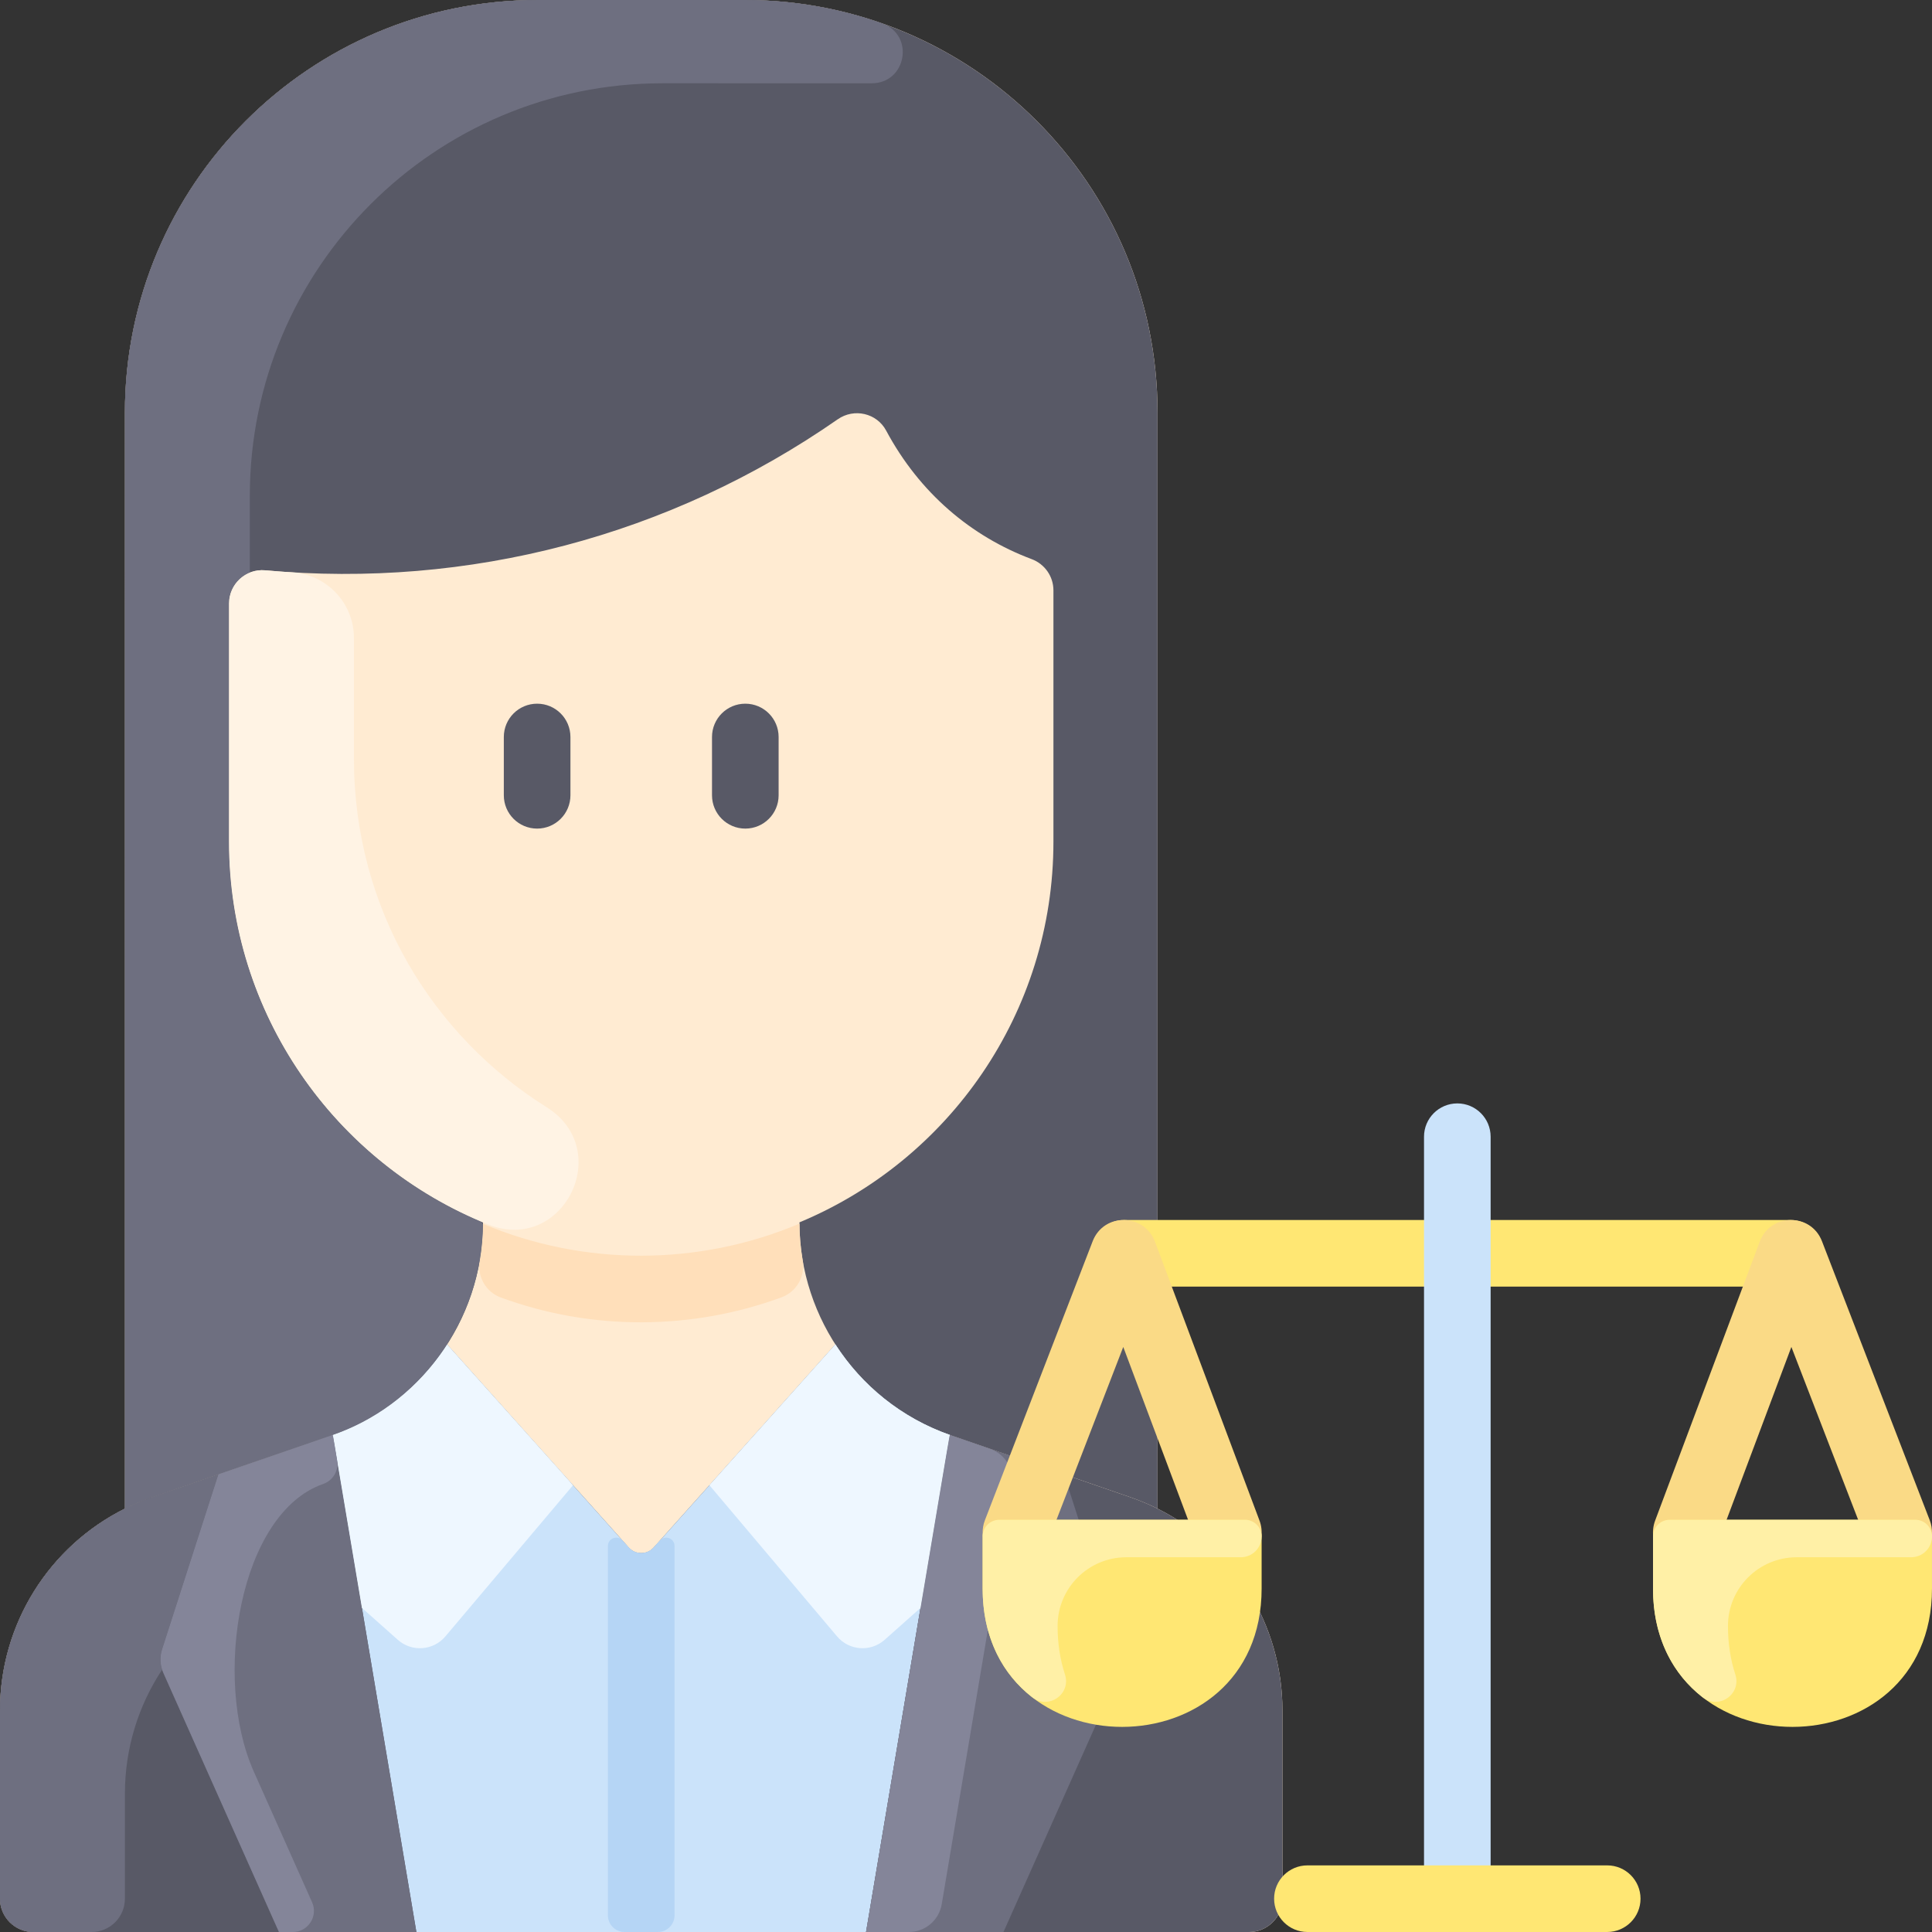 <svg xmlns="http://www.w3.org/2000/svg"  viewBox="0 0 464.002 464.002" width="58px" height="58px"><rect x="0" y="0" width="464.002" height="464.002" fill="#333333" stroke="none"/><path fill="#ffebd2" d="M278,362.321V99.101c0-54.731-44.369-99.1-99.1-99.1h-49.8c-54.731,0-99.1,44.369-99.1,99.1v263.22	c-18.2,9.05-30,27.72-30,48.45v45.23c0,4.418,3.582,8,8,8h292c4.418,0,8-3.582,8-8v-45.23C308,390.041,296.2,371.371,278,362.321z"/><path fill="#585966" d="M271.586,359.621c0,0-41.746-14.4-43.096-14.86c-10.798-3.603-21.043-11.285-27.86-21.87	l-43.649,48.779c-1.59,1.777-4.372,1.777-5.962,0l-43.649-48.779c-6.35,9.86-15.88,17.65-27.51,21.74	c-0.13,0.059-42.064,14.504-43.44,14.99c-0.277,0-3.87,1.419-6.42,2.7c-18.2,9.05-30,27.72-30,48.45v45.23c0,4.418,3.582,8,8,8h292	c4.418,0,8-3.582,8-8v-45.23C308,388.077,293.773,367.352,271.586,359.621z"/><path fill="#585966" d="M55,202.131c0,41.21,25.18,76.54,61,91.44c0,23.876-15.586,44.145-36.49,51.19	c-0.1,0.034-43.02,14.77-43.12,14.87c-2.21,0.76-4.34,1.66-6.39,2.69V99.101c0-54.731,44.369-99.1,99.1-99.1h49.8	c54.731,0,99.1,44.369,99.1,99.1v263.22c-2.06-1.03-4.206-1.926-6.414-2.7c-0.51-0.179-41.744-14.404-43.096-14.86	c-21.269-7.168-36.49-27.677-36.49-51.19c35.82-14.9,61-50.23,61-91.44v-60.347c0-3.348-2.086-6.324-5.221-7.499	c-14.483-5.429-26.907-15.841-34.955-30.873c-2.254-4.21-7.697-5.447-11.617-2.719c-40.298,28.037-88.618,40.717-137.519,36.278	c-4.67-0.424-8.689,3.281-8.689,7.97V202.131z"/><path fill="#cbe3fa" d="M200.63,322.891l-43.649,48.779c-1.59,1.777-4.372,1.777-5.962,0l-43.649-48.779	c-6.35,9.86-15.88,17.65-27.51,21.74c0.218,0.576-0.814-5.307,20.14,119.37h108c20.956-124.69,19.922-118.794,20.14-119.37	C216.51,340.541,206.98,332.751,200.63,322.891z"/><path fill="#6e6f80" d="M255.55,354.091l13.512,41.996c0.604,1.876,0.493,3.91-0.31,5.71L241,464.001h-33	c20.956-124.69,19.922-118.794,20.14-119.37C228.617,344.848,248.559,351.681,255.55,354.091z"/><path fill="#848599" d="M237.782,347.968c3.692,1.277,5.924,5.034,5.277,8.887l-16.887,100.472	c-0.648,3.852-3.983,6.674-7.889,6.674H208c20.956-124.69,19.922-118.794,20.14-119.37	C228.301,344.704,227.648,344.463,237.782,347.968z"/><path fill="#6e6f80" d="M100,464.001H67l-27.751-62.202c-0.803-1.8-0.913-3.833-0.309-5.709l13.511-41.999	c28.582-9.853,27.3-9.41,27.41-9.46C80.078,345.207,79.046,339.324,100,464.001z"/><path fill="#eef7ff" d="M228.14,344.631c-0.209,0.552,0.384-2.747-7.06,41.53l-8.616,7.664	c-3.362,2.99-8.527,2.621-11.429-0.816c-31.929-37.816-30.564-36.218-30.664-36.298l30.26-33.82	C206.98,332.751,216.51,340.541,228.14,344.631z"/><path fill="#eef7ff" d="M107.37,322.891c31.704,35.434,30.31,33.78,30.21,33.86l-30.614,36.258	c-2.902,3.438-8.068,3.807-11.429,0.816l-8.616-7.664c-7.458-44.359-6.851-40.977-7.06-41.53	C91.49,340.541,101.02,332.751,107.37,322.891z"/><path fill="#ffdfba" d="M187.712,311.567c-21.453,7.888-45.49,8.111-67.419,0.056c-3.598-1.322-5.741-5.045-5.088-8.822	c0.502-2.903,0.772-5.871,0.795-8.879c24.301,10.275,51.893,10.152,76-0.05c0.017,3.009,0.286,5.978,0.787,8.883	C193.438,306.525,191.303,310.246,187.712,311.567z"/><path fill="#585966" d="M129,199.001c-4.418,0-8-3.582-8-8v-14c0-4.418,3.582-8,8-8s8,3.582,8,8v14	C137,195.419,133.418,199.001,129,199.001z"/><path fill="#585966" d="M179,199.001c-4.418,0-8-3.582-8-8v-14c0-4.418,3.582-8,8-8s8,3.582,8,8v14	C187,195.419,183.418,199.001,179,199.001z"/><path fill="#ffe773" d="M430,309.001H270c-4.418,0-8-3.582-8-8s3.582-8,8-8h160c4.418,0,8,3.582,8,8	S434.418,309.001,430,309.001z"/><path fill="#cbe3fa" d="M350,464.001c-4.418,0-8-3.582-8-8v-183c0-4.418,3.582-8,8-8s8,3.582,8,8v183	C358,460.419,354.418,464.001,350,464.001z"/><path fill="#ffe773" d="M386,464.001h-72c-4.418,0-8-3.582-8-8s3.582-8,8-8h72c4.418,0,8,3.582,8,8	S390.418,464.001,386,464.001z"/><path fill="#fada86" d="M404.999,376.003c-5.56,0-9.454-5.572-7.489-10.811l25.12-67c2.55-6.801,12.276-7.006,14.953-0.074	l25.88,67c1.592,4.121-0.458,8.753-4.58,10.345c-4.124,1.592-8.753-0.459-10.345-4.58l-18.307-47.392l-17.74,47.318	C411.287,374.021,408.238,376.003,404.999,376.003z"/><path fill="#fada86" d="M295.001,376.003c5.56,0,9.454-5.572,7.489-10.811l-25.12-67c-2.55-6.801-12.276-7.006-14.953-0.074	l-25.88,67c-1.592,4.121,0.458,8.753,4.58,10.345c4.124,1.592,8.753-0.459,10.345-4.58l18.307-47.392l17.74,47.318	C288.713,374.021,291.762,376.003,295.001,376.003z"/><path fill="#ffe773" d="M460,365.001c2.209,0,4,1.791,4,4v12.5c0,44.295-67,44.35-67,0v-12.5c0-2.209,1.791-4,4-4H460z"/><path fill="#ffe773" d="M299,365.001c2.209,0,4,1.791,4,4v12.5c0,44.295-67,44.35-67,0v-12.5c0-2.209,1.791-4,4-4H299z"/><path fill="#b5d5f5" d="M162,371.295v88.706c0,2.209-1.791,4-4,4h-8c-2.209,0-4-1.791-4-4v-88.706	c0-1.836,2.266-2.702,3.49-1.334l1.529,1.708c1.59,1.777,4.372,1.777,5.962,0l1.529-1.708C159.734,368.594,162,369.459,162,371.295z"/><path fill="#6e6f80" d="M211.824,5.603c7.93,2.793,5.899,14.434-2.509,14.399c-0.138-0.001-50.215-0.001-50.215-0.001	c-54.731,0-99.1,44.369-99.1,99.1v18.42c-2.91,1.18-5,4.04-5,7.42v57.19c0,40.772,24.724,76.128,60.528,91.243l0.462,0.698	c-0.204,23.667-15.797,43.787-36.48,50.689c-0.1,0.034-43.02,14.77-43.12,14.87c-2.21,0.76-4.34,1.66-6.39,2.69V99.101	c0-54.731,44.369-99.1,99.1-99.1h49.8C190.44,0.001,201.521,1.974,211.824,5.603z"/><path fill="#fff3e4" d="M131.313,265.941c16.405,10.3,3.876,35.328-14.104,28.124C80.406,279.319,55,243.45,55,202.131	v-57.19c0-4.69,4.019-8.39,8.689-7.97c2.041,0.185,4.191,0.35,6.44,0.485C78.474,137.958,85,144.85,85,153.209v28.922	C85,218.363,103.921,248.742,131.313,265.941z"/><path fill="#6e6f80" d="M38.939,396.09c-0.52,1.6-0.519,3.311,0.001,4.901c-5.71,8.64-8.94,18.93-8.94,29.78v25.23	c0,4.418-3.582,8-8,8H8c-4.418,0-8-3.582-8-8v-45.23c0-23.626,15.223-43.861,36.39-51.14c0.1-0.1,3.944-1.361,16.06-5.54	L38.939,396.09z"/><path fill="#848599" d="M74.953,456.86c1.498,3.355-0.958,7.141-4.632,7.141H67l-27.751-62.202	c-0.803-1.8-0.913-3.833-0.309-5.709l13.511-41.999c11.69-4.03,25.71-8.87,27.06-9.33c0.566-0.189,0.301-0.884,1.456,5.992	c0.411,2.445-1.002,4.829-3.344,5.643c-20.131,6.994-26.648,46.707-16.665,69.089C74.442,455.715,75.012,456.994,74.953,456.86z"/><path fill="#fff0a6" d="M303,369.001c0,2.761-2.239,5-5,5h-27.5c-9.108,0-16.5,7.38-16.5,16.5	c0,4.293,0.628,8.169,1.763,11.63c1.549,4.726-3.919,8.561-7.846,5.507C240.839,402.133,236,393.423,236,381.501v-12.5	c0-2.209,1.791-4,4-4h59C301.209,365.001,303,366.792,303,369.001z"/><path fill="#fff0a6" d="M464,369.001c0,2.761-2.239,5-5,5h-27.5c-9.108,0-16.5,7.38-16.5,16.5	c0,4.293,0.628,8.169,1.763,11.63c1.549,4.726-3.919,8.561-7.846,5.507C401.839,402.133,397,393.423,397,381.501v-12.5	c0-2.209,1.791-4,4-4h59C462.209,365.001,464,366.792,464,369.001z"/></svg>